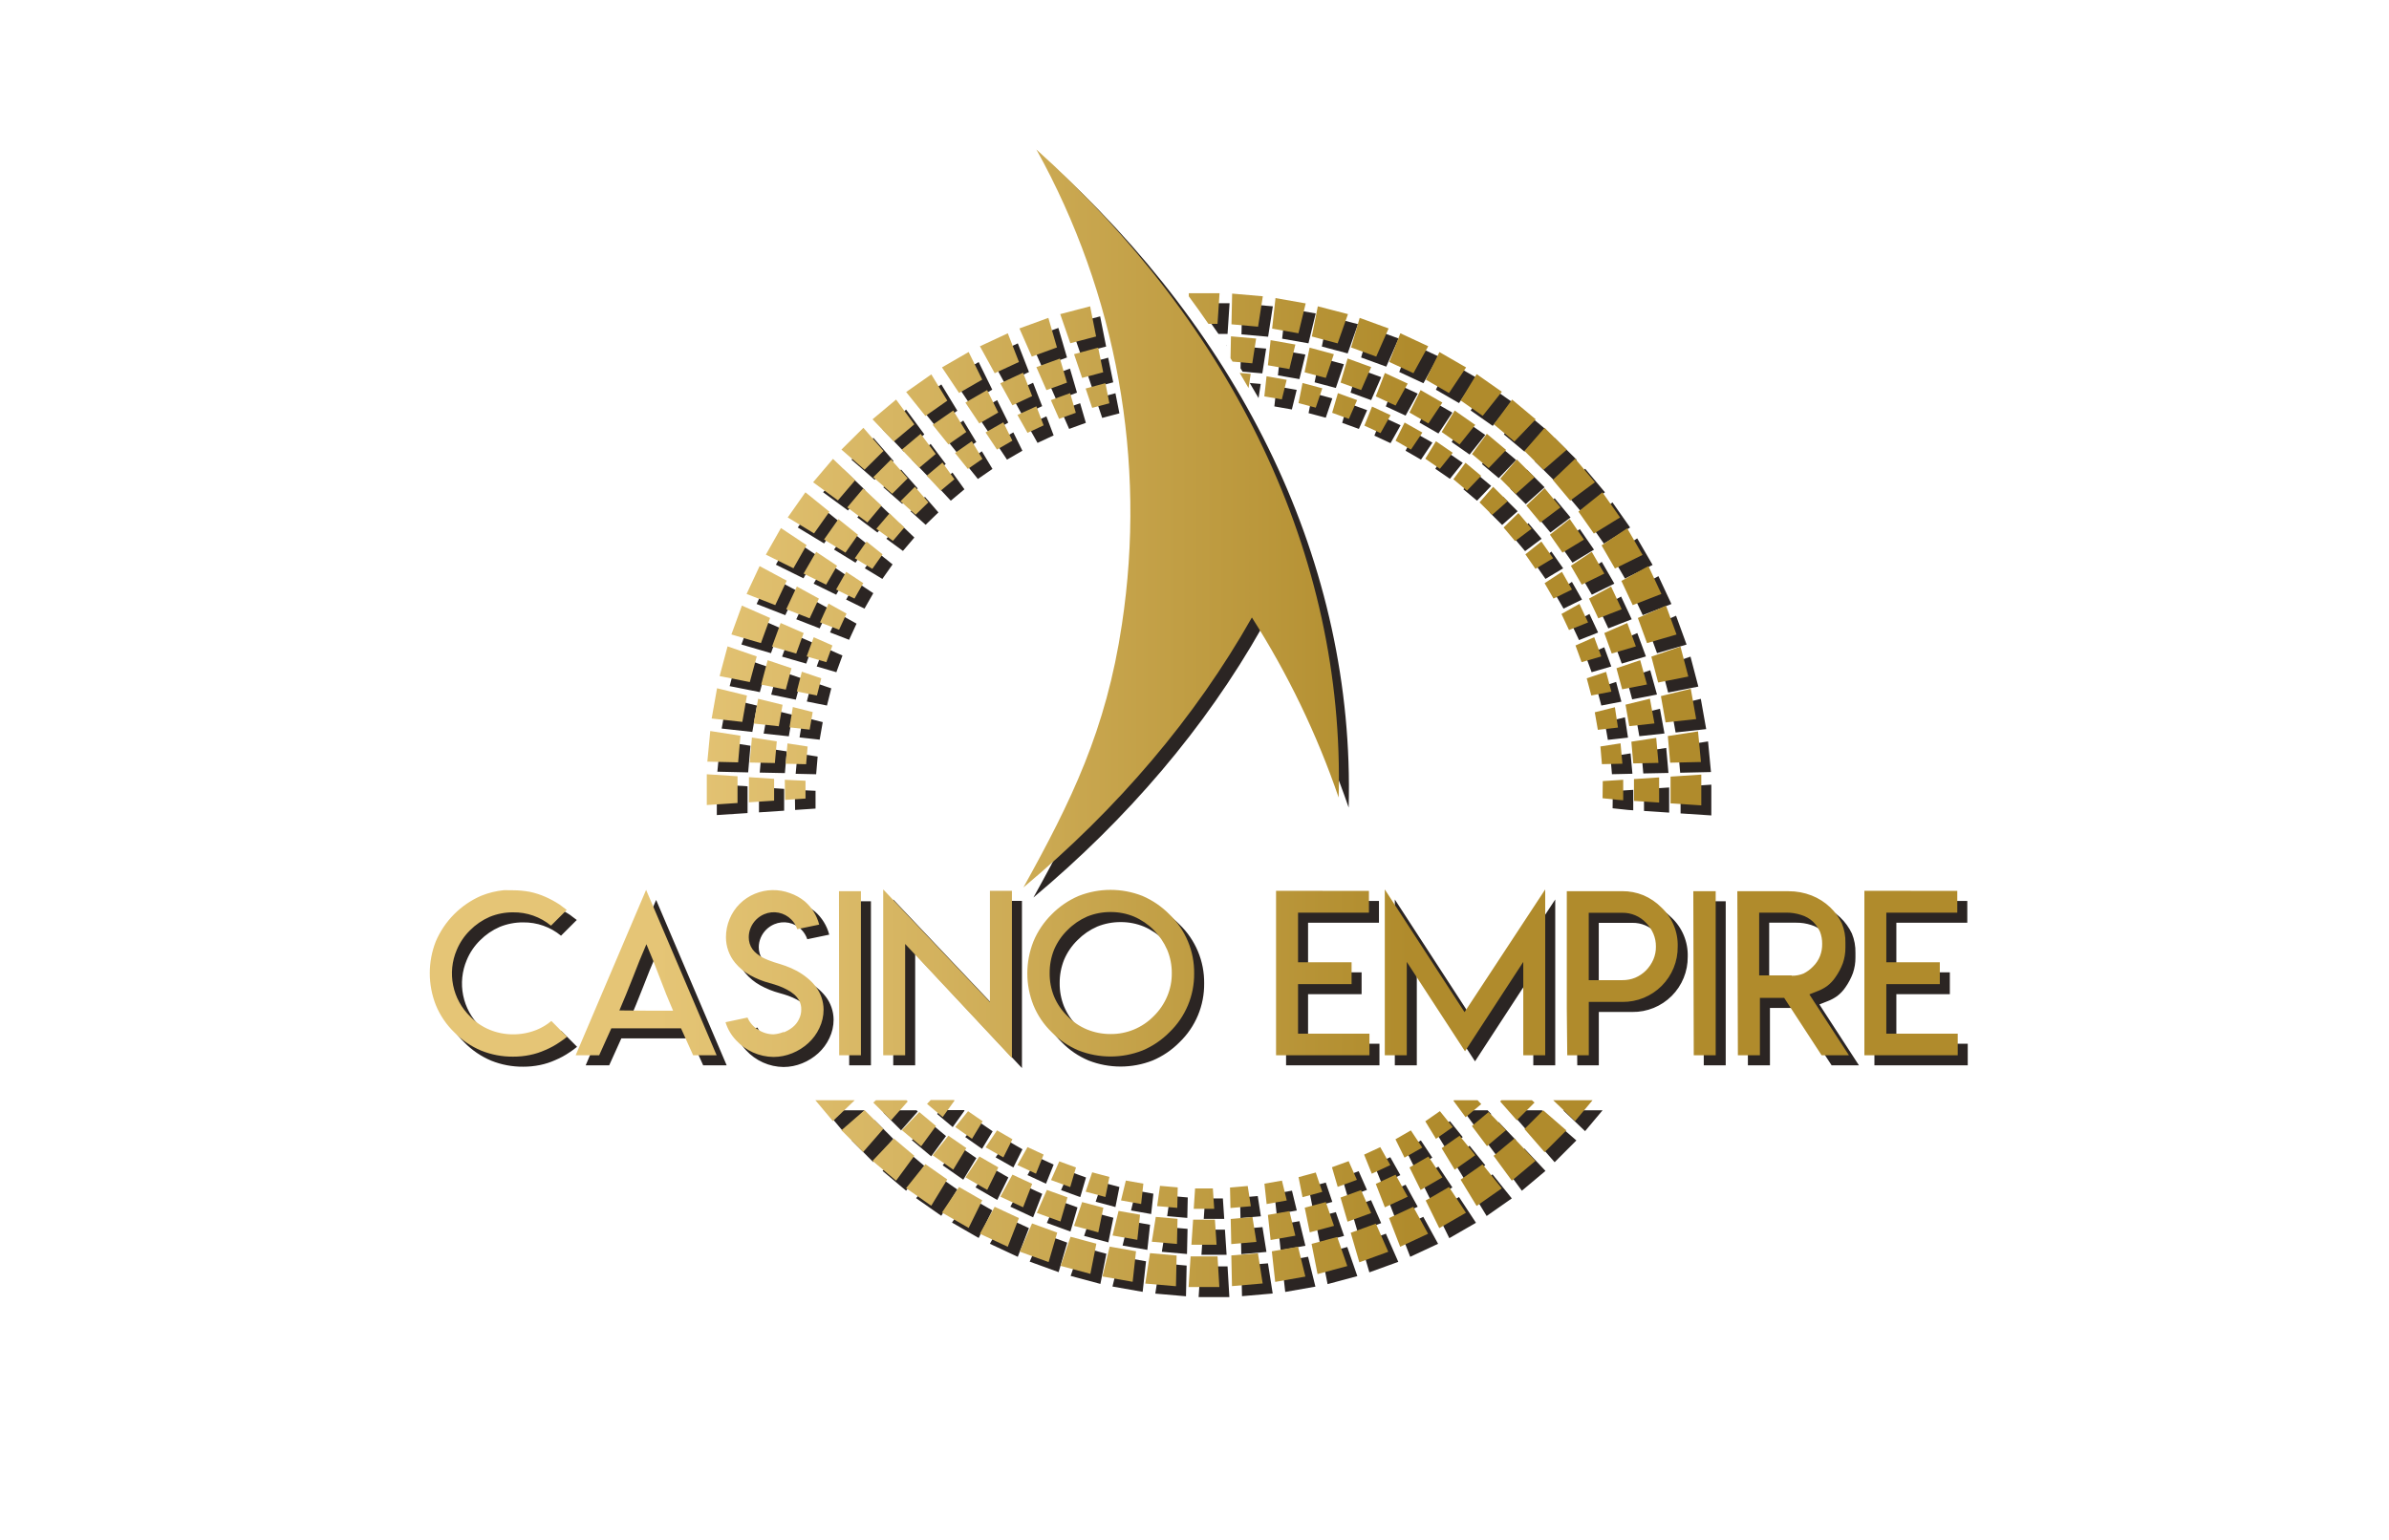 <svg width="380" height="245" viewBox="0 0 380 245" fill="none" xmlns="http://www.w3.org/2000/svg">
<path d="M166.444 25.384C179.211 48.371 183.996 74.938 180.05 100.931C177.537 117.782 171.966 129.115 164.379 142.799C179.354 130.267 191.712 115.79 200.724 99.843C206.444 108.812 211.076 118.429 214.523 128.491C215.556 89.662 197.491 53.36 166.444 25.384ZM166.444 60.014L168.044 63.669L171.31 62.477L170.19 58.647L166.444 60.014ZM163.434 67.62L165.035 70.467L167.596 69.276L166.444 66.245L163.434 67.62ZM170.238 51.577L171.838 56.208L175.944 55.136L174.992 50.337L170.238 51.577ZM168.749 65.261L170.061 68.244L172.719 67.276L171.806 64.149L168.749 65.261ZM218.101 63.661L219.702 60.006L215.948 58.639L214.827 62.47L218.101 63.661ZM129.426 102.322L125.768 100.723L124.399 104.474L128.241 105.585L129.426 102.322ZM191.688 190.682L191.472 193.929H194.729L194.513 190.682H191.688ZM171.83 190.465L172.743 187.347L170.085 186.379L168.773 189.354L171.83 190.465ZM191.104 199.647H195.106L194.842 195.648H191.376L191.104 199.647ZM178.058 65.764L177.425 62.566L174.28 63.413L175.32 66.493L178.058 65.764ZM208.776 192.081L211.922 191.233L210.881 188.154L208.144 188.89L208.776 192.081ZM172.439 57.951L173.719 61.726L177.073 60.83L176.272 56.911L172.439 57.951ZM208.776 62.533L208.144 65.733L210.881 66.46L211.922 63.381L208.776 62.533ZM122.67 110.52L126.584 111.32L127.489 107.921L123.703 106.641L122.67 110.52ZM140.503 77.529L143.513 80.161L145.969 77.705L143.328 74.706L140.503 77.529ZM145.041 73.138L147.81 76.025L150.436 73.826L148.035 70.627L145.041 73.138ZM151.501 75.194L149.011 77.281L151.236 79.665L153.405 77.849L151.501 75.194ZM140.991 85.727L143.624 87.655L145.441 85.527L143.088 83.272L140.991 85.727ZM153.429 176.701L153.333 176.622H149.636L149.051 177.237L151.54 179.325L153.429 176.701ZM126.656 98.531L130.378 99.979L131.851 96.836L128.345 94.916L126.656 98.531ZM129.418 92.861L133.004 94.621L134.74 91.621L131.418 89.398L129.418 92.861ZM136.365 82.328L139.567 84.727L141.8 82.064L138.91 79.305L136.365 82.328ZM149.267 81.528L147.122 79.049L144.833 81.344L147.234 83.496L149.267 81.528ZM132.667 87.439L136.077 89.526L138.07 86.687L134.956 84.191L132.667 87.439ZM162.626 66.084L165.771 64.621L164.323 60.902L160.705 62.59L162.626 66.084ZM200.188 63.334L200.532 61.086L198.787 60.934C199.26 61.734 199.732 62.533 200.188 63.334ZM169.717 56.879L168.349 52.176L163.746 53.856L165.715 58.334L169.717 56.879ZM195.098 55.048V54.968H195.041L195.098 55.048ZM149.948 69.188L152.453 72.307L155.294 70.331L153.221 66.916L149.948 69.188ZM153.534 180.916L156.206 182.788L157.896 179.997L155.574 178.397L153.534 180.916ZM160.176 73.131L162.626 71.715L161.185 68.796L158.36 70.395L160.176 73.131ZM156.175 71.803L153.501 73.666L155.543 76.21L157.864 74.61L156.175 71.803ZM155.15 65.653L157.367 68.972L160.377 67.236L158.608 63.661L155.15 65.653ZM263.571 103.922L268.27 102.554L266.597 97.964L262.115 99.923L263.571 103.922ZM230.003 71.803L228.306 74.586L230.627 76.186L232.668 73.643L230.003 71.803ZM225.793 67.236L228.802 68.972L231.019 65.653L227.562 63.661L225.793 67.236ZM228.306 180.004L230.003 182.796L232.668 180.924L230.627 178.389L228.306 180.004ZM230.907 70.331L233.757 72.323L236.254 69.204L232.98 66.916L230.907 70.331ZM240.232 77.753L242.689 80.209L245.682 77.529L242.857 74.706L240.232 77.753ZM235.733 73.843L238.391 76.073L241.16 73.186L238.095 70.619L235.733 73.843ZM219.798 188.346L222.743 186.971L221.142 184.116L218.573 185.307L219.798 188.346ZM223.576 71.715L226.025 73.131L227.842 70.427L225.016 68.828L223.576 71.715ZM218.613 69.315L221.182 70.507L222.783 67.66L219.838 66.284L218.613 69.315ZM220.43 64.661L223.576 66.125L225.505 62.629L221.879 60.942L220.43 64.661ZM265.34 110.192L270.142 109.241L268.894 104.474L264.259 106.073L265.34 110.192ZM251.462 91.621L253.198 94.621L256.784 92.861L254.783 89.398L251.462 91.621ZM259.545 98.531L257.857 94.916L254.351 96.836L255.824 99.979L259.545 98.531ZM248.131 86.671L250.125 89.526L253.543 87.455L251.285 84.176L248.131 86.671ZM132.227 109.52L129.137 108.473L128.337 111.616L131.538 112.256L132.227 109.52ZM245.21 85.727L243.113 83.232L240.76 85.527L242.585 87.694L245.21 85.727ZM225.505 192.001L223.576 188.498L220.43 189.962L221.879 193.689L225.505 192.001ZM237.19 77.313L234.701 75.226L232.772 77.849L234.941 79.665L237.19 77.313ZM222.471 53.856L217.869 52.176L216.5 56.879L220.502 58.334L222.471 53.856ZM241.4 81.344L239.095 79.049L236.934 81.528L238.935 83.527L241.4 81.344ZM234.717 179.357L237.206 177.269L236.622 176.653H232.876L232.78 176.734L234.717 179.357ZM244.378 82.032L246.611 84.727L249.813 82.328L247.283 79.273L244.378 82.032ZM255.119 86.495L259.289 83.928L256.48 79.929L252.662 82.992L255.119 86.495ZM247.115 76.354L250.797 73.155L247.283 69.668L244.082 73.347L247.115 76.354ZM251.357 81.248L255.287 78.329L252.142 74.578L248.604 77.961L251.357 81.248ZM261.298 97.876L265.86 96.1L263.795 91.669L259.497 94.029L261.298 97.876ZM263.563 110.504L262.491 106.641L258.713 107.921L259.617 111.272L263.563 110.504ZM258.473 92.053L262.867 89.886L260.418 85.655L256.344 88.374L258.473 92.053ZM232.076 64.133L234.797 60.062L230.555 57.615L228.394 62.006L232.076 64.133ZM228.77 56.687L224.336 54.624L222.567 59.182L226.417 60.974L228.77 56.687ZM237.438 67.764L240.48 63.933L236.478 61.126L233.933 65.309L237.438 67.764ZM242.481 71.851L245.867 68.316L242.113 65.173L239.215 69.115L242.481 71.851ZM245.682 177.021L245.258 176.653H240.408L240.216 176.845L242.857 179.845L245.682 177.021ZM241.144 181.412L238.375 178.533L235.718 180.756L238.119 183.955L241.144 181.412ZM226.009 181.452L223.559 182.868L225.001 185.787L227.826 184.188L226.009 181.452ZM248.636 90.422L246.771 87.759L244.226 89.798L245.827 92.109L248.636 90.422ZM236.254 185.395L233.757 182.3L230.907 184.283L232.98 187.698L236.254 185.395ZM231.019 188.93L228.802 185.611L225.793 187.347L227.562 190.93L231.019 188.93ZM251.637 95.396L250.037 92.581L247.283 94.389L248.7 96.836L251.637 95.396ZM256.296 106.041L255.175 102.986L252.197 104.298L253.166 106.953L256.296 106.041ZM261.802 104.442L260.434 100.723L256.776 102.322L257.96 105.577L261.802 104.442ZM257.905 111.64L257.064 108.497L253.983 109.52L254.711 112.256L257.905 111.64ZM254.199 100.635L252.822 97.683L249.965 99.283L251.165 101.843L254.199 100.635ZM178.058 188.858L175.32 188.122L174.28 191.201L177.425 192.049L178.058 188.858ZM184.805 199.167L188.807 199.519L188.895 195.52L185.437 195.217L184.805 199.167ZM183.764 205.821L188.646 206.245L188.75 201.359L184.517 200.983L183.764 205.821ZM178.562 198.176L182.499 198.863L182.932 194.864L179.514 194.264L178.562 198.176ZM185.653 193.497L188.855 193.777L188.927 190.522L186.109 190.274L185.653 193.497ZM179.906 192.593L183.108 193.161L183.46 189.922L180.675 189.434L179.906 192.593ZM190.975 201.494L190.655 206.373H195.546L195.258 201.494H190.975ZM176.953 204.694L181.755 205.541L182.292 200.679L178.106 199.943L176.953 204.694ZM197.451 201.343L197.555 206.229L202.438 205.805L201.685 201.007L197.451 201.343ZM134.004 104.298L131.026 102.986L129.906 106.041L133.035 106.953L134.004 104.298ZM200.06 190.298L197.243 190.546L197.315 193.801L200.556 193.521L200.06 190.298ZM200.813 195.241L197.355 195.544L197.443 199.543L201.445 199.191L200.813 195.241ZM143.768 182.74L140.383 186.299L144.129 189.45L147.026 185.499L143.768 182.74ZM148.787 186.819L145.721 190.641L149.723 193.441L152.269 189.258L148.787 186.819ZM131.29 176.653L134.076 179.973L137.55 176.653H131.29ZM154.149 190.458L151.429 194.521L155.67 196.968L157.831 192.577L154.149 190.458ZM139.118 178.229L135.436 181.428L138.894 184.891L142.096 181.212L139.118 178.229ZM157.455 197.895L161.89 199.967L163.666 195.4L159.808 193.609L157.455 197.895ZM127.176 117.326L130.378 117.686L130.866 114.895L127.705 114.095L127.176 117.326ZM173.719 192.857L172.439 196.64L176.297 197.671L177.097 193.753L173.719 192.857ZM168.116 190.922L166.516 194.577L170.27 195.944L171.39 192.105L168.116 190.922ZM163.786 200.735L168.388 202.406L169.757 197.712L165.755 196.256L163.786 200.735ZM170.301 203.006L175.032 204.278L175.984 199.479L171.878 198.376L170.301 203.006ZM264.035 112.768L260.154 113.719L260.754 117.134L264.756 116.702L264.035 112.768ZM256.504 128.603L258.985 128.867L259.785 128.923V125.668L256.536 125.876L256.504 128.603ZM258.465 114.127L255.263 114.927L255.751 117.718L258.953 117.358L258.465 114.127ZM265.036 118.998L261.082 119.606L261.386 123.061L265.388 122.981L265.036 118.998ZM259.361 119.869L256.16 120.365L256.4 123.181L259.657 123.109L259.361 119.869ZM271.687 117.966L266.885 118.71L267.253 122.948L272.151 122.837L271.687 117.966ZM267.317 125.164V129.419L272.208 129.739V124.844L267.317 125.164ZM261.498 129.027L265.5 129.291V125.292L261.498 125.556V129.027ZM252.125 179.973L254.911 176.653H248.652L252.125 179.973ZM270.535 111.192L265.78 112.352L266.525 116.542L271.391 116.007L270.535 111.192ZM218.085 190.954L214.819 192.137L215.94 195.976L219.694 194.608L218.085 190.954ZM210.217 199.511L211.17 204.31L215.9 203.038L214.299 198.407L210.217 199.511ZM216.444 197.743L217.813 202.438L222.415 200.767L220.446 196.288L216.444 197.743ZM206.687 194.297L203.27 194.897L203.702 198.895L207.64 198.207L206.687 194.297ZM212.482 192.857L209.128 193.753L209.929 197.671L213.787 196.64L212.482 192.857ZM203.894 200.695L204.43 205.557L209.233 204.71L208.064 199.959L203.894 200.695ZM222.543 195.4L224.312 199.967L228.746 197.895L226.393 193.609L222.543 195.4ZM239.175 185.499L242.073 189.45L245.827 186.299L242.481 182.74L239.175 185.499ZM233.925 189.29L236.47 193.473L240.472 190.674L237.406 186.851L233.925 189.29ZM228.37 192.609L230.531 197L234.773 194.553L232.076 190.458L228.37 192.609ZM244.082 181.236L247.283 184.915L250.741 181.452L247.059 178.253L244.082 181.236ZM205.503 189.442L202.717 189.93L203.07 193.169L206.271 192.601L205.503 189.442ZM212.482 61.726L213.763 57.951L209.905 56.911L209.104 60.83L212.482 61.726ZM209.281 49.873L204.478 49.026L203.942 53.888L208.128 54.624L209.281 49.873ZM214.403 64.149L213.491 67.276L216.148 68.244L217.46 65.261L214.403 64.149ZM216.004 51.577L211.209 50.337L210.257 55.136L214.363 56.231L216.004 51.577ZM207.64 56.415L203.702 55.719L203.27 59.718L206.687 60.318L207.64 56.415ZM126.56 123.116L129.818 123.188L130.058 120.373L126.856 119.878L126.56 123.116ZM197.675 59.134L200.789 59.406L201.397 55.464L197.395 55.112L197.323 58.599L197.651 59.134M206.255 62.03L203.053 61.462L202.702 64.661L205.487 65.149L206.255 62.03ZM193.809 53.128H195.258L195.578 48.249H190.687V48.745C191.76 50.193 192.792 51.656 193.809 53.128ZM217.429 189.322L216.116 186.347L213.459 187.314L214.371 190.434L217.429 189.322ZM141.976 89.798L139.43 87.759L137.565 90.422L140.351 92.109L141.976 89.798ZM145.978 176.845L145.786 176.653H140.927L140.503 177.021L143.328 179.845L145.978 176.845ZM150.476 180.756L147.819 178.533L145.049 181.412L148.115 183.979L150.476 180.756ZM163.674 59.191L161.897 54.632L157.463 56.695L159.816 60.982L163.674 59.191ZM138.91 94.38L136.189 92.581L134.588 95.396L137.51 96.836L138.91 94.38ZM136.245 99.227L133.388 97.628L132.027 100.619L135.06 101.795L136.245 99.227ZM165.779 189.954L162.634 188.49L160.713 191.993L164.331 193.681L165.779 189.954ZM162.634 182.86L160.185 181.444L158.368 184.147L161.193 185.747L162.634 182.86ZM155.302 184.259L152.453 182.3L149.948 185.411L153.221 187.698L155.302 184.259ZM167.596 185.299L165.035 184.107L163.434 186.962L166.379 188.338L167.596 185.299ZM160.393 187.338L157.383 185.603L155.166 188.922L158.624 190.922L160.393 187.338ZM202.462 48.737L197.579 48.314L197.475 53.2L201.709 53.576L202.462 48.737ZM124.727 125.516L120.725 125.252V129.251L124.727 128.987V125.516ZM114.794 115.918L119.669 116.454L120.405 112.263L115.651 111.104L114.794 115.918ZM114.106 122.781L119.004 122.893L119.373 118.654L114.57 117.91L114.106 122.781ZM120.845 122.924L124.847 123.005L125.151 119.55L121.197 118.942L120.845 122.924ZM118.908 125.108L114.018 124.788V129.682L118.908 129.363V125.108ZM126.472 128.867L129.722 128.651V125.82L126.424 125.668L126.472 128.867ZM121.469 116.719L125.472 117.15L126.072 113.735L122.19 112.783L121.469 116.719ZM133.523 83.016L129.706 79.929L126.896 83.928L131.082 86.463L133.523 83.016ZM147.026 69.115L144.129 65.173L140.383 68.316L143.768 71.851L147.026 69.115ZM142.128 73.347L138.926 69.668L135.436 73.131L139.118 76.33L142.128 73.347ZM152.277 65.349L149.732 61.166L145.729 63.973L148.795 67.788L152.277 65.349ZM121.966 106.041L117.324 104.442L116.059 109.169L120.861 110.12L121.966 106.041ZM137.63 77.993L134.092 74.61L130.93 78.329L134.876 81.216L137.63 77.993ZM124.087 99.923L119.604 97.956L117.932 102.546L122.63 103.922L124.087 99.923ZM157.831 61.998L155.67 57.607L151.429 60.054L154.149 64.125L157.831 61.998ZM126.736 93.989L122.422 91.669L120.349 96.1L124.911 97.876L126.736 93.989ZM129.89 88.334L125.816 85.615L123.415 89.846L127.801 92.013L129.89 88.334ZM83.203 143.247C84.1 143.249 84.994 143.332 85.876 143.495C86.726 143.676 87.555 143.944 88.349 144.295C89.127 144.64 89.877 145.047 90.591 145.51C91.007 145.806 91.391 146.094 91.743 146.374L89.238 148.877C87.542 147.478 85.403 146.726 83.203 146.758C81.927 146.751 80.662 146.995 79.481 147.478C78.315 147.985 77.255 148.71 76.359 149.613C75.448 150.507 74.727 151.577 74.239 152.756C73.487 154.529 73.289 156.488 73.672 158.375C74.055 160.262 75 161.989 76.383 163.329C77.263 164.248 78.326 164.97 79.505 165.449C80.686 165.931 81.951 166.176 83.227 166.168C84.508 166.174 85.778 165.93 86.965 165.449C87.811 165.106 88.597 164.631 89.294 164.041L91.791 166.553C91.421 166.86 91.034 167.145 90.63 167.408C89.915 167.901 89.15 168.319 88.349 168.656C87.558 169.016 86.728 169.284 85.876 169.456C84.999 169.635 84.106 169.723 83.211 169.719C81.473 169.734 79.749 169.408 78.136 168.76C76.528 168.086 75.072 167.096 73.854 165.848C72.585 164.62 71.584 163.141 70.917 161.506C69.636 158.249 69.636 154.629 70.917 151.373C72.305 148.128 74.882 145.535 78.12 144.127C79.287 143.653 80.516 143.351 81.77 143.231L83.203 143.247ZM115.587 169.503H111.849L109.92 165.209H98.835L96.898 169.503H93.16L104.365 143.183L115.587 169.503ZM104.381 162.402H108.655C107.94 160.765 107.231 159.005 106.526 157.123C105.822 155.241 105.118 153.476 104.413 151.829C103.693 153.476 102.981 155.243 102.26 157.123C101.54 159.003 100.812 160.706 100.115 162.362L104.381 162.402ZM126.248 165.857C126.754 165.665 127.226 165.395 127.649 165.057C128.073 164.72 128.418 164.295 128.657 163.809C128.916 163.316 129.049 162.766 129.041 162.21C129.057 161.752 128.958 161.299 128.753 160.89C128.553 160.497 128.282 160.144 127.953 159.85C127.59 159.538 127.193 159.27 126.768 159.051C126.335 158.82 125.885 158.619 125.424 158.451C124.992 158.298 124.519 158.147 124.007 158.011C122.933 157.724 121.898 157.308 120.926 156.771C120.008 156.266 119.193 155.593 118.524 154.788C117.581 153.641 117.066 152.201 117.067 150.717C117.066 149.717 117.264 148.727 117.652 147.806C118.021 146.908 118.566 146.093 119.253 145.406C119.941 144.722 120.757 144.179 121.654 143.807C123.44 143.061 125.444 143.024 127.256 143.703C128.119 144.001 128.921 144.451 129.625 145.03C130.738 145.999 131.53 147.282 131.899 148.709L128.409 149.437C128.217 148.864 127.896 148.342 127.472 147.909C126.921 147.35 126.215 146.969 125.443 146.816C124.673 146.663 123.873 146.746 123.151 147.054C122.185 147.464 121.416 148.232 121.005 149.197C120.798 149.677 120.692 150.194 120.693 150.717C120.685 151.41 120.899 152.088 121.301 152.652C121.502 152.916 121.736 153.152 121.998 153.356C122.25 153.557 122.518 153.739 122.798 153.9C123.108 154.063 123.426 154.21 123.751 154.34C124.119 154.484 124.439 154.604 124.711 154.692L125.672 154.988L126.512 155.267C127.134 155.488 127.739 155.756 128.321 156.067C128.904 156.383 129.456 156.753 129.97 157.171C130.479 157.58 130.939 158.047 131.339 158.563C132.144 159.615 132.585 160.901 132.595 162.225C132.597 163.247 132.368 164.256 131.923 165.177C131.499 166.086 130.897 166.902 130.154 167.576C129.407 168.255 128.545 168.797 127.609 169.175C126.661 169.564 125.647 169.765 124.623 169.767C123.501 169.753 122.394 169.51 121.37 169.052C120.346 168.593 119.427 167.931 118.668 167.104C117.897 166.291 117.325 165.311 116.995 164.241L120.493 163.497C120.836 164.296 121.421 164.968 122.166 165.417C122.899 165.904 123.759 166.165 124.639 166.168C125.189 166.127 125.729 166 126.24 165.793M135.044 143.399H138.534V169.503H135.076L135.044 143.399ZM159.056 161.034V143.335H162.554V169.935L145.57 151.788V169.503H142.08V143.111L159.056 161.034ZM183.324 144.151C184.933 144.846 186.392 145.845 187.622 147.094C188.879 148.305 189.875 149.762 190.548 151.372C191.221 152.983 191.557 154.714 191.536 156.459C191.557 158.204 191.221 159.936 190.548 161.546C189.875 163.157 188.879 164.613 187.622 165.824C186.395 167.069 184.935 168.058 183.324 168.736C180.057 170.015 176.426 170.015 173.159 168.736C171.551 168.062 170.095 167.072 168.877 165.824C167.621 164.609 166.632 163.147 165.971 161.53C164.68 158.275 164.68 154.651 165.971 151.397C166.643 149.778 167.63 148.31 168.877 147.078C170.1 145.833 171.555 144.839 173.159 144.151C176.424 142.861 180.059 142.861 183.324 144.151ZM174.52 147.43C173.352 147.938 172.292 148.666 171.398 149.573C170.481 150.465 169.752 151.531 169.253 152.708C168.781 153.891 168.545 155.154 168.556 156.427C168.541 157.698 168.777 158.959 169.253 160.138C169.748 161.32 170.477 162.389 171.398 163.281C172.278 164.199 173.342 164.921 174.52 165.401C175.706 165.884 176.976 166.128 178.257 166.12C179.531 166.132 180.793 165.886 181.969 165.398C183.145 164.911 184.21 164.19 185.101 163.281C186.017 162.386 186.746 161.317 187.246 160.138C187.744 158.965 187.995 157.702 187.982 156.427C187.989 155.151 187.739 153.886 187.246 152.708C186.734 151.542 186.013 150.479 185.117 149.573C184.212 148.665 183.141 147.937 181.963 147.43C180.788 146.947 179.528 146.703 178.257 146.71C176.976 146.702 175.706 146.947 174.52 147.43ZM219.342 143.343V146.814H208.064V154.708H216.58V158.179H208.064V166.064H219.421V169.503H204.567V143.335L219.342 143.343ZM234.549 162.633L247.379 143.111V169.503H243.89V154.644L234.621 168.864L225.361 154.644V169.503H221.863V143.111L234.549 162.633ZM250.813 162.09V143.391H259.617C260.778 143.378 261.929 143.599 263.003 144.038C264.073 144.495 265.043 145.155 265.86 145.982C266.71 146.777 267.381 147.744 267.828 148.818C268.275 149.893 268.489 151.049 268.454 152.212C268.466 153.371 268.247 154.521 267.809 155.594C267.372 156.667 266.724 157.642 265.904 158.462C265.084 159.281 264.108 159.929 263.034 160.366C261.96 160.804 260.809 161.023 259.649 161.01H254.311V169.503H250.885L250.813 162.09ZM254.303 157.547H255.391H259.641C260.343 157.556 261.04 157.425 261.69 157.163C262.34 156.887 262.929 156.487 263.427 155.987C263.915 155.483 264.308 154.895 264.588 154.252C264.864 153.605 265 152.907 264.988 152.204C264.997 151.504 264.861 150.81 264.588 150.165C264.311 149.52 263.918 148.931 263.427 148.429C262.942 147.915 262.355 147.507 261.703 147.231C261.051 146.956 260.349 146.819 259.641 146.83H254.303V157.507V157.547ZM270.935 143.399H274.496V169.503H271.007L270.935 143.399ZM277.938 143.399H286.078C287.337 143.391 288.587 143.621 289.76 144.079C290.855 144.508 291.855 145.147 292.705 145.958C293.48 146.695 294.112 147.568 294.57 148.533C294.968 149.507 295.158 150.553 295.131 151.605V152.341C295.138 153.186 295.003 154.027 294.73 154.828C294.433 155.63 294.032 156.391 293.538 157.091C293.18 157.619 292.74 158.086 292.233 158.475C291.74 158.828 291.202 159.113 290.633 159.323L289.4 159.81L290.12 160.93L295.691 169.503H291.345L285.39 160.37H281.532V169.503H278.026L277.938 143.399ZM286.606 156.843C287.248 156.855 287.886 156.735 288.48 156.491C289.037 156.21 289.543 155.837 289.976 155.387C290.466 154.911 290.848 154.336 291.097 153.7C291.336 153.08 291.45 152.42 291.433 151.756C291.44 151.109 291.326 150.466 291.097 149.861C290.825 149.268 290.451 148.726 289.992 148.261C289.453 147.757 288.803 147.384 288.095 147.174C287.321 146.92 286.509 146.796 285.694 146.806H281.412V156.795H282.501H283.813H286.574L286.606 156.843ZM312.923 143.343V146.814H301.638V154.708H310.146V158.179H301.638V166.064H312.995V169.503H298.148V143.335L312.923 143.343Z" fill="#2B2523"/>
<path d="M164.849 23.785C177.617 46.772 182.402 73.339 178.456 99.332C175.943 116.183 170.372 127.516 162.784 141.2C177.76 128.668 190.117 114.192 199.13 98.244C204.849 107.213 209.481 116.83 212.929 126.892C213.961 88.063 195.896 51.761 164.849 23.785ZM164.849 58.415L166.45 62.07L169.716 60.879L168.595 57.048L164.849 58.415ZM161.839 66.021L163.44 68.868L166.002 67.677L164.849 64.646L161.839 66.021ZM168.643 49.978L170.244 54.608L174.35 53.536L173.398 48.738L168.643 49.978ZM167.155 63.662L168.467 66.645L171.124 65.677L170.212 62.55L167.155 63.662ZM216.506 62.062L218.107 58.407L214.353 57.039L213.233 60.871L216.506 62.062ZM127.831 100.723L124.173 99.124L122.805 102.875L126.647 103.986L127.831 100.723ZM190.093 189.083L189.877 192.33H193.135L192.919 189.083H190.093ZM170.236 188.867L171.148 185.748L168.491 184.78L167.179 187.755L170.236 188.867ZM189.509 198.048H193.511L193.247 194.049H189.781L189.509 198.048ZM176.463 64.165L175.83 60.966L172.685 61.815L173.725 64.894L176.463 64.165ZM207.182 190.482L210.327 189.634L209.287 186.555L206.55 187.291L207.182 190.482ZM170.844 56.352L172.125 60.127L175.479 59.231L174.678 55.312L170.844 56.352ZM207.182 60.934L206.55 64.134L209.287 64.861L210.327 61.782L207.182 60.934ZM121.076 108.921L124.99 109.721L125.894 106.322L122.108 105.042L121.076 108.921ZM138.908 75.93L141.918 78.562L144.375 76.106L141.734 73.107L138.908 75.93ZM143.447 71.54L146.216 74.427L148.841 72.228L146.44 69.028L143.447 71.54ZM149.906 73.595L147.417 75.683L149.642 78.066L151.811 76.25L149.906 73.595ZM139.396 84.128L142.03 86.055L143.847 83.928L141.494 81.673L139.396 84.128ZM151.835 175.103L151.739 175.023H148.041L147.457 175.639L149.946 177.726L151.835 175.103ZM125.062 96.932L128.784 98.38L130.256 95.237L126.751 93.318L125.062 96.932ZM127.823 91.262L131.409 93.022L133.146 90.022L129.824 87.799L127.823 91.262ZM134.77 80.729L137.972 83.129L140.205 80.465L137.315 77.706L134.77 80.729ZM147.673 79.929L145.528 77.45L143.239 79.745L145.64 81.897L147.673 79.929ZM131.073 85.84L134.482 87.927L136.475 85.088L133.362 82.593L131.073 85.84ZM161.031 64.486L164.177 63.022L162.728 59.303L159.11 60.99L161.031 64.486ZM198.594 61.734L198.938 59.487L197.193 59.335C197.665 60.135 198.138 60.934 198.594 61.734ZM168.123 55.28L166.754 50.577L162.152 52.257L164.121 56.736L168.123 55.28ZM193.503 53.449V53.369H193.447L193.503 53.449ZM148.353 67.589L150.858 70.708L153.7 68.732L151.627 65.317L148.353 67.589ZM151.939 179.317L154.612 181.189L156.301 178.398L153.98 176.798L151.939 179.317ZM158.582 71.532L161.031 70.116L159.59 67.197L156.765 68.796L158.582 71.532ZM154.58 70.204L151.907 72.067L153.948 74.611L156.269 73.011L154.58 70.204ZM153.556 64.054L155.773 67.373L158.782 65.637L157.013 62.062L153.556 64.054ZM261.977 102.323L266.675 100.955L265.002 96.364L260.52 98.324L261.977 102.323ZM228.408 70.204L226.712 72.987L229.033 74.587L231.074 72.043L228.408 70.204ZM224.198 65.637L227.208 67.373L229.425 64.054L225.967 62.062L224.198 65.637ZM226.712 178.406L228.408 181.197L231.074 179.325L229.033 176.79L226.712 178.406ZM229.313 68.732L232.162 70.724L234.659 67.605L231.386 65.317L229.313 68.732ZM238.637 76.154L241.095 78.61L244.088 75.93L241.263 73.107L238.637 76.154ZM234.139 72.243L236.796 74.475L239.566 71.588L236.5 69.02L234.139 72.243ZM218.203 186.747L221.149 185.371L219.548 182.517L216.979 183.708L218.203 186.747ZM221.981 70.116L224.43 71.532L226.247 68.828L223.422 67.229L221.981 70.116ZM217.019 67.716L219.588 68.908L221.189 66.061L218.243 64.685L217.019 67.716ZM218.836 63.062L221.981 64.526L223.91 61.031L220.284 59.343L218.836 63.062ZM263.746 108.593L268.548 107.641L267.299 102.875L262.665 104.474L263.746 108.593ZM249.867 90.022L251.604 93.022L255.189 91.262L253.188 87.799L249.867 90.022ZM257.951 96.932L256.262 93.318L252.756 95.237L254.229 98.38L257.951 96.932ZM246.537 85.072L248.53 87.927L251.948 85.855L249.691 82.576L246.537 85.072ZM130.632 107.922L127.543 106.873L126.743 110.017L129.944 110.657L130.632 107.922ZM243.616 84.128L241.519 81.632L239.165 83.928L240.991 86.096L243.616 84.128ZM223.91 190.402L221.981 186.899L218.836 188.363L220.284 192.09L223.91 190.402ZM235.596 75.714L233.107 73.627L231.178 76.25L233.347 78.066L235.596 75.714ZM220.877 52.257L216.275 50.577L214.906 55.28L218.908 56.736L220.877 52.257ZM239.806 79.745L237.501 77.45L235.339 79.929L237.341 81.928L239.806 79.745ZM233.123 177.758L235.612 175.67L235.027 175.054H231.282L231.186 175.134L233.123 177.758ZM242.784 80.433L245.016 83.129L248.218 80.729L245.689 77.674L242.784 80.433ZM253.524 84.896L257.695 82.328L254.885 78.329L251.067 81.393L253.524 84.896ZM245.521 74.754L249.203 71.556L245.689 68.068L242.487 71.747L245.521 74.754ZM249.763 79.65L253.693 76.73L250.547 72.979L247.009 76.362L249.763 79.65ZM259.704 96.277L264.266 94.501L262.201 90.07L257.902 92.43L259.704 96.277ZM261.969 108.905L260.896 105.042L257.118 106.322L258.023 109.673L261.969 108.905ZM256.878 90.454L261.272 88.287L258.823 84.056L254.749 86.775L256.878 90.454ZM230.481 62.534L233.203 58.463L228.961 56.016L226.8 60.407L230.481 62.534ZM227.176 55.088L222.742 53.025L220.973 57.583L224.823 59.375L227.176 55.088ZM235.844 66.165L238.886 62.334L234.883 59.527L232.338 63.71L235.844 66.165ZM240.886 70.252L244.272 66.717L240.518 63.574L237.621 67.517L240.886 70.252ZM244.088 175.422L243.664 175.054H238.814L238.621 175.247L241.263 178.246L244.088 175.422ZM239.55 179.813L236.781 176.934L234.123 179.157L236.524 182.356L239.55 179.813ZM224.414 179.853L221.965 181.269L223.406 184.188L226.231 182.588L224.414 179.853ZM247.042 88.823L245.177 86.16L242.631 88.199L244.232 90.51L247.042 88.823ZM234.659 183.796L232.162 180.701L229.313 182.684L231.386 186.1L234.659 183.796ZM229.425 187.331L227.208 184.012L224.198 185.748L225.967 189.331L229.425 187.331ZM250.043 93.797L248.442 90.982L245.689 92.789L247.105 95.237L250.043 93.797ZM254.701 104.443L253.581 101.387L250.603 102.699L251.572 105.354L254.701 104.443ZM260.208 102.843L258.839 99.124L255.182 100.723L256.366 103.979L260.208 102.843ZM256.31 110.041L255.47 106.897L252.388 107.922L253.116 110.657L256.31 110.041ZM252.604 99.036L251.228 96.085L248.37 97.684L249.571 100.244L252.604 99.036ZM176.463 187.259L173.725 186.523L172.685 189.603L175.83 190.45L176.463 187.259ZM183.21 197.568L187.212 197.92L187.3 193.921L183.842 193.617L183.21 197.568ZM182.17 204.222L187.052 204.646L187.156 199.76L182.922 199.384L182.17 204.222ZM176.967 196.577L180.905 197.264L181.337 193.265L177.92 192.666L176.967 196.577ZM184.059 191.898L187.26 192.178L187.332 188.922L184.515 188.675L184.059 191.898ZM178.312 190.994L181.513 191.562L181.865 188.323L179.08 187.835L178.312 190.994ZM189.381 199.896L189.061 204.774H193.952L193.663 199.896H189.381ZM175.358 203.095L180.161 203.942L180.697 199.08L176.511 198.344L175.358 203.095ZM195.856 199.744L195.961 204.63L200.843 204.207L200.09 199.407L195.856 199.744ZM132.409 102.699L129.432 101.387L128.311 104.443L131.441 105.354L132.409 102.699ZM198.465 188.699L195.648 188.946L195.721 192.202L198.962 191.922L198.465 188.699ZM199.218 193.641L195.76 193.945L195.848 197.944L199.85 197.592L199.218 193.641ZM142.174 181.141L138.788 184.7L142.534 187.851L145.432 183.9L142.174 181.141ZM147.192 185.22L144.127 189.042L148.129 191.842L150.674 187.659L147.192 185.22ZM129.696 175.054L132.481 178.374L135.955 175.054H129.696ZM152.555 188.859L149.834 192.921L154.076 195.369L156.237 190.978L152.555 188.859ZM137.524 176.63L133.842 179.829L137.3 183.292L140.501 179.613L137.524 176.63ZM155.861 196.296L160.295 198.368L162.072 193.801L158.214 192.01L155.861 196.296ZM125.582 115.727L128.784 116.087L129.272 113.296L126.11 112.496L125.582 115.727ZM172.125 191.258L170.844 195.041L174.702 196.073L175.503 192.154L172.125 191.258ZM166.522 189.322L164.921 192.978L168.675 194.345L169.796 190.506L166.522 189.322ZM162.192 199.136L166.794 200.807L168.163 196.113L164.161 194.657L162.192 199.136ZM168.707 201.407L173.437 202.679L174.39 197.88L170.284 196.777L168.707 201.407ZM262.441 111.168L258.559 112.12L259.159 115.535L263.161 115.103L262.441 111.168ZM254.909 127.004L257.39 127.268L258.191 127.324V124.069L254.941 124.277L254.909 127.004ZM256.87 112.528L253.669 113.328L254.157 116.119L257.359 115.759L256.87 112.528ZM263.441 117.399L259.488 118.007L259.791 121.462L263.794 121.381L263.441 117.399ZM257.767 118.27L254.565 118.766L254.805 121.582L258.063 121.51L257.767 118.27ZM270.093 116.367L265.29 117.111L265.659 121.35L270.557 121.238L270.093 116.367ZM265.722 123.565V127.82L270.613 128.14V123.245L265.722 123.565ZM259.904 127.428L263.906 127.692V123.693L259.904 123.957V127.428ZM250.531 178.374L253.317 175.054H247.057L250.531 178.374ZM268.94 109.593L264.186 110.753L264.93 114.943L269.797 114.408L268.94 109.593ZM216.491 189.355L213.225 190.538L214.345 194.377L218.099 193.01L216.491 189.355ZM208.623 197.912L209.575 202.711L214.305 201.439L212.704 196.809L208.623 197.912ZM214.85 196.145L216.218 200.839L220.821 199.168L218.851 194.689L214.85 196.145ZM205.093 192.697L201.675 193.297L202.107 197.296L206.045 196.609L205.093 192.697ZM210.887 191.258L207.534 192.154L208.335 196.073L212.192 195.041L210.887 191.258ZM202.3 199.096L202.836 203.959L207.638 203.111L206.47 198.36L202.3 199.096ZM220.949 193.801L222.718 198.368L227.152 196.296L224.799 192.01L220.949 193.801ZM237.581 183.9L240.478 187.851L244.232 184.7L240.886 181.141L237.581 183.9ZM232.33 187.691L234.875 191.874L238.877 189.075L235.812 185.252L232.33 187.691ZM226.775 191.01L228.937 195.401L233.179 192.954L230.481 188.859L226.775 191.01ZM242.487 179.637L245.689 183.316L249.147 179.853L245.465 176.654L242.487 179.637ZM203.908 187.843L201.123 188.331L201.475 191.57L204.677 191.002L203.908 187.843ZM210.887 60.127L212.168 56.352L208.311 55.312L207.51 59.231L210.887 60.127ZM207.686 48.274L202.884 47.426L202.348 52.289L206.533 53.025L207.686 48.274ZM212.809 62.55L211.896 65.677L214.554 66.645L215.866 63.662L212.809 62.55ZM214.41 49.978L209.615 48.738L208.662 53.536L212.769 54.632L214.41 49.978ZM206.045 54.816L202.107 54.12L201.675 58.119L205.093 58.719L206.045 54.816ZM124.965 121.518L128.223 121.59L128.463 118.775L125.262 118.279L124.965 121.518ZM196.081 57.535L199.194 57.807L199.802 53.865L195.8 53.512L195.728 57L196.057 57.535M204.661 60.431L201.459 59.863L201.107 63.062L203.892 63.55L204.661 60.431ZM192.215 51.529H193.663L193.983 46.651H189.093V47.146C190.165 48.594 191.198 50.057 192.215 51.529ZM215.834 187.723L214.521 184.748L211.864 185.715L212.776 188.835L215.834 187.723ZM140.381 88.199L137.836 86.16L135.971 88.823L138.757 90.51L140.381 88.199ZM144.383 175.247L144.191 175.054H139.333L138.908 175.422L141.734 178.246L144.383 175.247ZM148.881 179.157L146.224 176.934L143.455 179.813L146.52 182.38L148.881 179.157ZM162.08 57.592L160.303 53.033L155.869 55.096L158.222 59.383L162.08 57.592ZM137.315 92.781L134.594 90.982L132.994 93.797L135.915 95.237L137.315 92.781ZM134.65 97.628L131.793 96.029L130.432 99.02L133.466 100.196L134.65 97.628ZM164.185 188.355L161.039 186.891L159.118 190.394L162.736 192.082L164.185 188.355ZM161.039 181.261L158.59 179.845L156.773 182.549L159.599 184.148L161.039 181.261ZM153.708 182.66L150.858 180.701L148.353 183.812L151.627 186.1L153.708 182.66ZM166.002 183.7L163.44 182.508L161.839 185.364L164.785 186.739L166.002 183.7ZM158.798 185.739L155.789 184.004L153.572 187.323L157.029 189.322L158.798 185.739ZM200.867 47.139L195.985 46.715L195.88 51.601L200.114 51.977L200.867 47.139ZM123.133 123.917L119.131 123.653V127.652L123.133 127.388V123.917ZM113.2 114.319L118.074 114.856L118.811 110.665L114.056 109.505L113.2 114.319ZM112.512 121.181L117.41 121.294L117.778 117.055L112.976 116.311L112.512 121.181ZM119.251 121.325L123.253 121.405L123.557 117.95L119.603 117.343L119.251 121.325ZM117.314 123.509L112.424 123.189V128.084L117.314 127.764V123.509ZM124.878 127.268L128.127 127.052V124.221L124.83 124.069L124.878 127.268ZM119.875 115.119L123.877 115.551L124.477 112.136L120.596 111.184L119.875 115.119ZM131.929 81.417L128.111 78.329L125.302 82.328L129.488 84.864L131.929 81.417ZM145.432 67.517L142.534 63.574L138.788 66.717L142.174 70.252L145.432 67.517ZM140.533 71.747L137.332 68.068L133.842 71.532L137.524 74.731L140.533 71.747ZM150.682 63.749L148.137 59.567L144.135 62.374L147.201 66.189L150.682 63.749ZM120.371 104.443L115.729 102.843L114.465 107.569L119.267 108.521L120.371 104.443ZM136.035 76.394L132.497 73.011L129.336 76.73L133.282 79.617L136.035 76.394ZM122.492 98.324L118.01 96.357L116.337 100.947L121.036 102.323L122.492 98.324ZM156.237 60.399L154.076 56.008L149.834 58.455L152.555 62.526L156.237 60.399ZM125.142 92.389L120.827 90.07L118.755 94.501L123.317 96.277L125.142 92.389ZM128.295 86.735L124.221 84.016L121.82 88.247L126.206 90.414L128.295 86.735ZM81.608 141.648C82.505 141.65 83.4 141.733 84.282 141.896C85.131 142.077 85.96 142.345 86.755 142.695C87.533 143.041 88.282 143.448 88.996 143.911C89.412 144.207 89.796 144.495 90.149 144.775L87.643 147.278C85.947 145.878 83.808 145.127 81.608 145.159C80.332 145.152 79.068 145.396 77.887 145.879C76.72 146.387 75.661 147.111 74.765 148.014C73.854 148.909 73.132 149.978 72.644 151.157C71.892 152.93 71.695 154.889 72.078 156.776C72.46 158.663 73.406 160.39 74.789 161.73C75.668 162.649 76.732 163.371 77.911 163.85C79.092 164.332 80.356 164.577 81.632 164.569C82.913 164.575 84.183 164.33 85.37 163.85C86.216 163.507 87.003 163.032 87.699 162.442L90.197 164.953C89.827 165.261 89.439 165.547 89.036 165.809C88.32 166.302 87.556 166.72 86.755 167.057C85.964 167.417 85.134 167.685 84.282 167.856C83.405 168.036 82.512 168.124 81.616 168.12C79.878 168.135 78.154 167.809 76.542 167.161C74.934 166.487 73.478 165.497 72.26 164.249C70.99 163.021 69.99 161.542 69.322 159.907C68.042 156.65 68.042 153.03 69.322 149.773C70.711 146.529 73.288 143.937 76.526 142.528C77.693 142.053 78.922 141.752 80.176 141.632L81.608 141.648ZM113.992 167.904H110.254L108.325 163.61H97.24L95.303 167.904H91.565L102.771 141.584L113.992 167.904ZM102.787 160.802H107.061C106.346 159.166 105.636 157.406 104.932 155.524C104.227 153.642 103.523 151.877 102.819 150.23C102.098 151.877 101.386 153.644 100.666 155.524C99.945 157.404 99.217 159.107 98.521 160.763L102.787 160.802ZM124.653 164.257C125.16 164.066 125.632 163.796 126.054 163.458C126.479 163.122 126.823 162.696 127.063 162.21C127.322 161.717 127.454 161.167 127.447 160.611C127.462 160.154 127.363 159.7 127.159 159.291C126.959 158.898 126.687 158.545 126.359 158.251C125.996 157.939 125.599 157.671 125.174 157.451C124.74 157.22 124.291 157.02 123.829 156.851C123.397 156.7 122.925 156.548 122.413 156.412C121.339 156.125 120.304 155.709 119.331 155.172C118.413 154.667 117.599 153.994 116.93 153.189C115.986 152.042 115.471 150.602 115.473 149.118C115.471 148.118 115.67 147.128 116.057 146.207C116.427 145.309 116.971 144.494 117.658 143.807C118.347 143.123 119.162 142.58 120.059 142.208C121.846 141.463 123.849 141.425 125.662 142.104C126.525 142.402 127.327 142.851 128.031 143.431C129.143 144.4 129.936 145.683 130.304 147.11L126.815 147.838C126.622 147.265 126.302 146.742 125.878 146.311C125.327 145.751 124.62 145.37 123.849 145.217C123.078 145.065 122.279 145.147 121.556 145.455C120.591 145.865 119.822 146.633 119.411 147.598C119.204 148.078 119.097 148.595 119.099 149.118C119.091 149.811 119.304 150.489 119.707 151.053C119.908 151.317 120.142 151.554 120.404 151.757C120.656 151.958 120.923 152.14 121.204 152.301C121.513 152.464 121.831 152.611 122.156 152.741C122.524 152.885 122.845 153.004 123.117 153.093L124.077 153.389L124.917 153.668C125.54 153.889 126.144 154.156 126.727 154.468C127.31 154.784 127.861 155.153 128.375 155.572C128.885 155.981 129.344 156.448 129.744 156.964C130.55 158.016 130.991 159.301 131.001 160.626C131.003 161.649 130.773 162.657 130.328 163.578C129.904 164.487 129.302 165.303 128.56 165.977C127.812 166.656 126.95 167.198 126.014 167.577C125.067 167.965 124.053 168.166 123.029 168.169C121.907 168.154 120.8 167.91 119.775 167.453C118.751 166.994 117.832 166.331 117.074 165.505C116.303 164.692 115.73 163.712 115.401 162.642L118.899 161.898C119.241 162.697 119.826 163.368 120.572 163.818C121.305 164.305 122.165 164.566 123.045 164.569C123.594 164.528 124.134 164.401 124.646 164.194M133.45 141.8H136.94V167.904H133.482L133.45 141.8ZM157.461 159.435V141.736H160.959V168.337L143.975 150.189V167.904H140.485V141.512L157.461 159.435ZM181.73 142.552C183.339 143.247 184.798 144.246 186.027 145.495C187.285 146.707 188.28 148.163 188.954 149.773C189.626 151.384 189.963 153.115 189.941 154.86C189.963 156.605 189.626 158.337 188.954 159.947C188.28 161.558 187.285 163.014 186.027 164.225C184.801 165.47 183.34 166.459 181.73 167.137C178.462 168.416 174.832 168.416 171.564 167.137C169.956 166.463 168.5 165.473 167.282 164.225C166.027 163.01 165.037 161.548 164.377 159.931C163.086 156.676 163.086 153.052 164.377 149.797C165.048 148.179 166.036 146.711 167.282 145.479C168.505 144.234 169.96 143.24 171.564 142.552C174.83 141.262 178.464 141.262 181.73 142.552ZM172.925 145.831C171.757 146.34 170.698 147.067 169.803 147.974C168.887 148.866 168.158 149.932 167.659 151.109C167.187 152.292 166.95 153.555 166.962 154.828C166.946 156.099 167.183 157.361 167.659 158.539C168.153 159.721 168.883 160.791 169.803 161.682C170.683 162.6 171.747 163.322 172.925 163.802C174.112 164.285 175.382 164.529 176.663 164.521C177.936 164.533 179.199 164.287 180.374 163.799C181.55 163.311 182.615 162.591 183.506 161.682C184.422 160.787 185.151 159.718 185.652 158.539C186.15 157.366 186.4 156.103 186.387 154.828C186.395 153.552 186.144 152.287 185.652 151.109C185.14 149.943 184.418 148.88 183.522 147.974C182.617 147.066 181.547 146.338 180.369 145.831C179.193 145.348 177.934 145.104 176.663 145.111C175.382 145.103 174.112 145.348 172.925 145.831ZM217.747 141.744V145.215H206.47V153.109H214.986V156.58H206.47V164.466H217.827V167.904H202.972V141.736L217.747 141.744ZM232.955 161.035L245.785 141.512V167.904H242.295V153.045L233.027 167.265L223.766 153.045V167.904H220.269V141.512L232.955 161.035ZM249.219 160.491V141.792H258.023C259.183 141.78 260.334 142 261.408 142.44C262.479 142.896 263.449 143.556 264.266 144.383C265.116 145.178 265.787 146.145 266.234 147.219C266.681 148.294 266.894 149.451 266.859 150.613C266.872 151.772 266.653 152.922 266.215 153.995C265.777 155.068 265.129 156.043 264.309 156.863C263.489 157.683 262.513 158.33 261.439 158.767C260.365 159.205 259.215 159.424 258.055 159.411H252.716V167.904H249.291L249.219 160.491ZM252.708 155.948H253.797H258.047C258.749 155.957 259.445 155.826 260.096 155.564C260.745 155.288 261.335 154.889 261.833 154.388C262.321 153.884 262.714 153.297 262.993 152.653C263.269 152.006 263.406 151.309 263.393 150.605C263.402 149.905 263.266 149.211 262.993 148.566C262.717 147.921 262.323 147.332 261.833 146.83C261.347 146.316 260.76 145.908 260.108 145.632C259.456 145.357 258.755 145.22 258.047 145.231H252.708V155.908V155.948ZM269.341 141.8H272.902V167.904H269.413L269.341 141.8ZM276.344 141.8H284.484C285.743 141.792 286.992 142.023 288.165 142.48C289.26 142.909 290.261 143.548 291.111 144.359C291.885 145.096 292.518 145.969 292.976 146.934C293.373 147.908 293.564 148.954 293.536 150.006V150.741C293.544 151.587 293.408 152.428 293.136 153.228C292.839 154.032 292.438 154.792 291.943 155.492C291.586 156.02 291.145 156.487 290.639 156.875C290.146 157.229 289.607 157.514 289.038 157.723L287.805 158.211L288.526 159.331L294.096 167.904H289.751L283.796 158.771H279.937V167.904H276.432L276.344 141.8ZM285.012 155.244C285.654 155.257 286.291 155.136 286.885 154.892C287.443 154.611 287.948 154.238 288.381 153.788C288.871 153.312 289.253 152.737 289.502 152.101C289.741 151.482 289.855 150.821 289.838 150.158C289.846 149.51 289.731 148.867 289.502 148.262C289.23 147.668 288.856 147.127 288.398 146.662C287.859 146.158 287.209 145.785 286.501 145.575C285.726 145.321 284.915 145.197 284.099 145.207H279.817V155.196H280.906H282.219H284.98L285.012 155.244ZM311.329 141.744V145.215H300.043V153.109H308.551V156.58H300.043V164.466H311.401V167.904H296.554V141.736L311.329 141.744Z" fill="url(#paint0_linear_125_285)"/>
<defs>
<linearGradient id="paint0_linear_125_285" x1="67.852" y1="114.779" x2="312.167" y2="114.779" gradientUnits="userSpaceOnUse">
<stop stop-color="#E5C576"/>
<stop offset="0.15" stop-color="#E5C576"/>
<stop offset="0.3" stop-color="#D7B663"/>
<stop offset="0.6" stop-color="#B49032"/>
<stop offset="0.64" stop-color="#B08B2C"/>
<stop offset="1" stop-color="#B08B2C"/>
</linearGradient>
</defs>
</svg>

